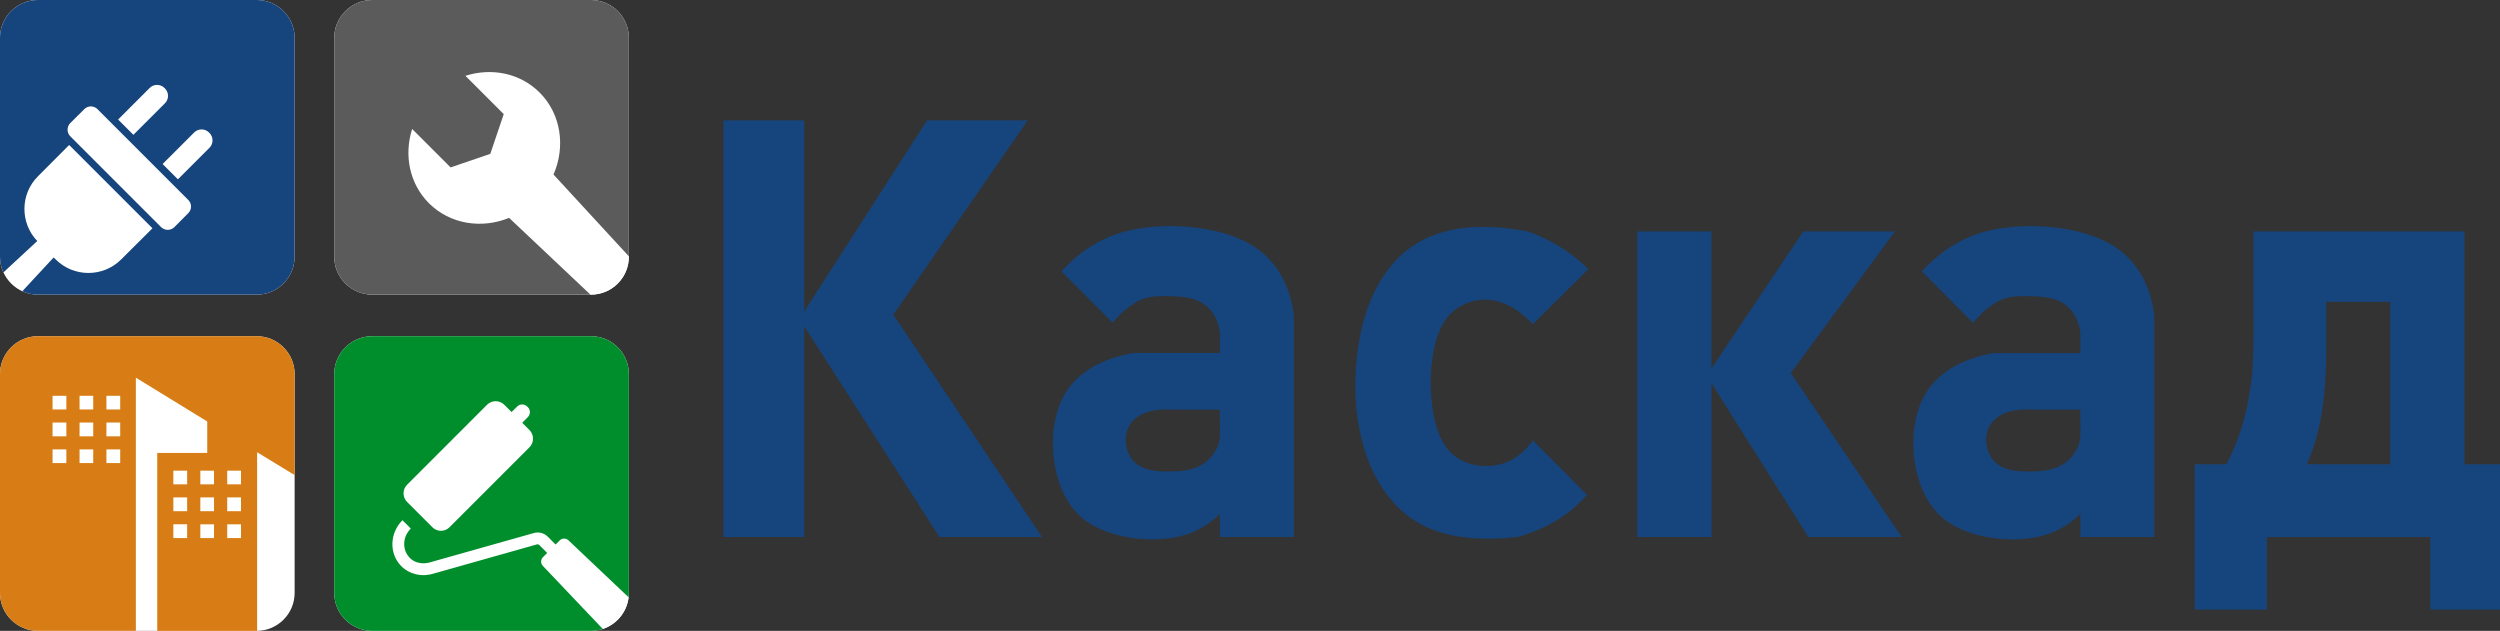 <?xml version="1.0" encoding="UTF-8"?>
<!DOCTYPE svg PUBLIC "-//W3C//DTD SVG 1.1//EN" "http://www.w3.org/Graphics/SVG/1.1/DTD/svg11.dtd">
<!-- Creator: CorelDRAW 2021 (64-Bit) -->
<svg xmlns="http://www.w3.org/2000/svg" xml:space="preserve" width="214px" height="54px" version="1.1" style="shape-rendering:geometricPrecision; text-rendering:geometricPrecision; image-rendering:optimizeQuality; fill-rule:evenodd; clip-rule:evenodd"
viewBox="0 0 214 54"
 xmlns:xlink="http://www.w3.org/1999/xlink"
 xmlns:xodm="http://www.corel.com/coreldraw/odm/2003">
 <rect x="0" y="0" width="214" height="54" fill="#333333" stroke="none"/>
 <defs>
  <style type="text/css">
   <![CDATA[
    .fil5 {fill:#008E2C}
    .fil0 {fill:#16447C}
    .fil3 {fill:#5B5B5B}
    .fil6 {fill:#D87D15}
    .fil2 {fill:white}
    .fil4 {fill:white}
    .fil1 {fill:white}
   ]]>
  </style>
 </defs>
 <g id="Слой_x0020_1">
  <path class="fil0" d="M192.9 19.81l18.06 0 0 19.93 3.04 0 0 12.44 -5.97 0 0 -6.21 -13.98 0 0 6.21 -4.09 0 -2 0 -0.09 0c0,-4.15 0,-8.29 0,-12.44l2.71 0c0.39,-0.74 0.72,-1.49 1,-2.25 0.28,-0.77 0.51,-1.55 0.69,-2.35 0.18,-0.8 0.32,-1.61 0.43,-2.43 0.23,-1.87 0.2,-3.68 0.2,-5.56 0,-1.02 0,-2.04 0,-3.07 0,-1.02 0,-2.04 0,-3.06l0 -1.21zm-8.49 7.15l0 19.01 -2.95 0 -3.38 0 0 -0.05c0,-0.64 0,-1.29 0,-1.93 -0.71,0.7 -1.53,1.25 -2.49,1.63 -2.71,1.05 -7.03,0.6 -9.27,-1.26 -2.87,-2.36 -3.33,-8.11 -1.25,-11.04 1.09,-1.54 2.88,-2.56 5.36,-3.06 0.08,-0.01 0.17,-0.02 0.26,-0.04l7.39 0 0 -1.72c-0.1,-0.78 -0.35,-1.41 -0.76,-1.9 -0.9,-1.09 -2.13,-1.21 -3.45,-1.24 -1.46,-0.04 -2.32,-0.02 -3.55,0.89 -0.52,0.38 -0.99,0.86 -1.43,1.38l-4.38 -4.4c1.23,-1.35 2.61,-2.34 4.14,-2.98 3.49,-1.46 9.58,-1.16 12.64,1.05 1.76,1.28 2.78,3.18 3.12,5.66zm-6.33 8.11c-0.23,0 -0.45,0 -0.68,0 -0.22,0 -0.45,0 -0.67,0 -0.23,0 -0.45,0 -0.68,0 -0.22,0 -0.45,0 -0.67,0 -0.23,0 -0.45,0 -0.68,0 -1.08,0 -2.05,-0.12 -3.06,0.29 -0.32,0.13 -0.61,0.3 -0.84,0.51 -0.24,0.2 -0.43,0.46 -0.57,0.76 -0.14,0.3 -0.21,0.66 -0.22,1.07 0.03,0.55 0.16,1 0.37,1.35 0.2,0.36 0.49,0.63 0.83,0.83 0.34,0.2 0.74,0.32 1.17,0.4 0.43,0.07 0.9,0.09 1.39,0.07 0.51,0.01 1,-0.02 1.45,-0.1 0.45,-0.08 0.86,-0.22 1.23,-0.42 0.37,-0.21 0.7,-0.48 0.97,-0.83 0.81,-1.04 0.66,-1.72 0.66,-2.95 0,-0.11 0,-0.22 0,-0.32 0,-0.11 0,-0.22 0,-0.33 0,-0.11 0,-0.22 0,-0.33zm-116.15 -24.77l6.91 0 0 16.37 10.52 -16.37 8.62 0 -11.51 16.63 12.72 19.04 -0.51 0 -8.26 0 -11.58 -18.04 0 18.04 -6.91 0 0 -35.67zm48.83 16.66l0 19.01 -2.96 0 -3.38 0 0 -0.05c0,-0.64 0,-1.29 0,-1.93 -0.7,0.7 -1.53,1.25 -2.48,1.63 -2.72,1.05 -7.04,0.6 -9.28,-1.26 -2.86,-2.36 -3.33,-8.11 -1.25,-11.04 1.09,-1.54 2.88,-2.56 5.37,-3.06 0.07,-0.01 0.16,-0.02 0.26,-0.04l7.38 0 0 -1.72c-0.09,-0.78 -0.35,-1.41 -0.75,-1.9 -0.91,-1.09 -2.14,-1.21 -3.46,-1.24 -1.46,-0.04 -2.32,-0.02 -3.54,0.89 -0.53,0.38 -0.99,0.86 -1.43,1.38l-4.38 -4.4c1.22,-1.35 2.6,-2.34 4.14,-2.98 3.48,-1.46 9.58,-1.16 12.63,1.05 1.76,1.28 2.79,3.18 3.13,5.66zm-6.34 8.11c-0.22,0 -0.45,0 -0.67,0 -0.23,0 -0.45,0 -0.68,0 -0.22,0 -0.45,0 -0.67,0 -0.23,0 -0.45,0 -0.68,0 -0.22,0 -0.45,0 -0.67,0 -1.08,0 -2.06,-0.12 -3.07,0.29 -0.32,0.13 -0.6,0.3 -0.84,0.51 -0.24,0.2 -0.43,0.46 -0.57,0.76 -0.13,0.3 -0.21,0.66 -0.22,1.07 0.04,0.55 0.16,1 0.37,1.35 0.21,0.36 0.49,0.63 0.83,0.83 0.34,0.2 0.74,0.32 1.18,0.4 0.43,0.07 0.9,0.09 1.38,0.07 0.51,0.01 1,-0.02 1.45,-0.1 0.45,-0.08 0.86,-0.22 1.23,-0.42 0.37,-0.21 0.7,-0.48 0.97,-0.83 0.82,-1.04 0.66,-1.72 0.66,-2.95 0,-0.11 0,-0.22 0,-0.32 0,-0.11 0,-0.22 0,-0.33 0,-0.11 0,-0.22 0,-0.33zm26.8 2.63c0.77,0.78 1.54,1.55 2.32,2.33 0.77,0.77 1.54,1.55 2.31,2.33 -1.59,1.82 -3.63,2.96 -5.95,3.61 -2.81,0.3 -5.39,0.17 -7.56,-0.75 -4.32,-1.83 -6.08,-6.75 -6.3,-11.13 -0.23,-4.67 0.97,-10.72 5.28,-13.28 2.33,-1.39 5.46,-1.76 9.45,-1 1.96,0.69 3.71,1.76 5.19,3.23 -0.79,0.78 -1.58,1.56 -2.37,2.35 -0.79,0.78 -1.58,1.57 -2.37,2.35 -0.36,-0.36 -0.71,-0.67 -1.05,-0.94 -1.55,-1.19 -3.43,-1.58 -5.21,-0.55 -1.38,0.8 -1.97,2.32 -2.25,3.82 -0.33,1.78 -0.32,3.78 0.03,5.56 0.29,1.44 0.86,2.91 2.19,3.68 1.3,0.76 3.17,0.78 4.5,0.04 0.72,-0.4 1.31,-0.99 1.79,-1.65zm8.92 -17.89l6.36 0 0 11.73 7.86 -11.73 7.85 0 -8.92 12.12 9.49 14.04 -7.98 0 -8.3 -13.17 0 13.17 -6.36 0 0 -26.16zm58.99 6.03c1.83,0 3.66,0 5.48,0 0,0.58 0,1.16 0,1.74 0,3.47 0,6.95 0,10.42 0,0.58 0,1.16 0,1.74 -0.22,0 -0.45,0 -0.68,0 -1.79,0 -3.58,0 -5.37,0 -0.37,0 -0.74,0 -1.1,0 0.3,-0.65 0.55,-1.35 0.76,-2.08 0.21,-0.73 0.38,-1.5 0.52,-2.29 0.13,-0.8 0.22,-1.64 0.29,-2.49 0.12,-1.62 0.1,-3.23 0.1,-4.85 0,-0.73 0,-1.46 0,-2.19z"/>
  <g id="_1773353995344">
   <path class="fil1" d="M53.83 21.94l0 0.04c0,1.78 -1.45,3.24 -3.24,3.24l-0.05 0 -6.96 -6.57c-2.35,0.96 -5.05,0.55 -6.86,-1.25 -1.68,-1.68 -2.15,-4.14 -1.44,-6.36l3.29 3.29 3.4 -1.16 1.15 -3.4 -3.28 -3.28c2.22,-0.71 4.67,-0.25 6.35,1.43 1.85,1.85 2.23,4.64 1.19,7.02l6.45 7z"/>
   <path class="fil2" d="M31.86 0l18.73 0c1.79,0 3.24,1.46 3.24,3.24l0 18.74c0,1.78 -1.45,3.24 -3.24,3.24l-18.73 0c-1.79,0 -3.25,-1.46 -3.25,-3.24l0 -18.74c0,-1.78 1.46,-3.24 3.25,-3.24z"/>
   <path class="fil3" d="M31.86 0l18.73 0c1.79,0 3.24,1.46 3.24,3.24l0 18.7 -6.45 -7c1.04,-2.38 0.66,-5.17 -1.19,-7.02 -1.68,-1.68 -4.13,-2.14 -6.35,-1.43l3.28 3.28 -1.15 3.4 -3.4 1.16 -3.29 -3.29c-0.71,2.22 -0.24,4.68 1.44,6.36 1.81,1.8 4.51,2.21 6.86,1.25l6.96 6.57 -18.68 0c-1.79,0 -3.25,-1.46 -3.25,-3.24l0 -18.74c0,-1.78 1.46,-3.24 3.25,-3.24z"/>
  </g>
  <g id="_1773353993136">
   <path class="fil1" d="M34.85 41.49l6.84 -6.84c0.41,-0.41 1.07,-0.41 1.48,0l0.62 0.62 0.48 -0.47c0.23,-0.24 0.62,-0.24 0.86,0l0.05 0.05c0.24,0.23 0.24,0.62 0,0.86l-0.48 0.48 0.62 0.62c0.41,0.41 0.41,1.07 0,1.48l-6.84 6.84c-0.4,0.41 -1.07,0.41 -1.47,0l-2.16 -2.16c-0.41,-0.41 -0.41,-1.07 0,-1.48zm18.96 9.64c-0.15,1.27 -1.03,2.32 -2.21,2.71l-5.13 -5.4c-0.2,-0.21 -0.2,-0.54 0.01,-0.75l0.36 -0.36 -0.67 -0.67c-0.03,-0.03 -0.06,-0.05 -0.09,-0.06 -0.03,-0.01 -0.07,-0.01 -0.12,0l-8.78 2.48c-0.49,0.16 -1.01,0.2 -1.51,0.09 -0.48,-0.1 -0.94,-0.33 -1.31,-0.7l0 0 0 0c-0.54,-0.54 -0.79,-1.25 -0.77,-1.97 0.02,-0.7 0.31,-1.42 0.86,-1.97l0 0 0 0 0.72 0.72 0 0 -0.01 0c-0.36,0.36 -0.55,0.82 -0.56,1.28 -0.01,0.45 0.15,0.89 0.48,1.22l0 0 -0.01 0c0.23,0.23 0.51,0.37 0.81,0.43 0.33,0.07 0.67,0.04 1,-0.06l0.02 -0.01 8.79 -2.48c0.21,-0.06 0.43,-0.07 0.64,-0.01 0.21,0.05 0.4,0.16 0.56,0.32l0.67 0.67 0.35 -0.35c0.2,-0.21 0.54,-0.21 0.75,-0.01l5.15 4.88z"/>
   <path class="fil4" d="M31.86 28.78l18.73 0c1.79,0 3.24,1.46 3.24,3.24l0 18.74c0,1.78 -1.45,3.24 -3.24,3.24l-18.73 0c-1.79,0 -3.25,-1.46 -3.25,-3.24l0 -18.74c0,-1.78 1.46,-3.24 3.25,-3.24z"/>
   <path class="fil5" d="M34.85 41.49l6.84 -6.84c0.41,-0.41 1.07,-0.41 1.48,0l0.62 0.62 0.48 -0.47c0.23,-0.24 0.62,-0.24 0.86,0l0.05 0.05c0.24,0.23 0.24,0.62 0,0.86l-0.48 0.48 0.62 0.62c0.41,0.41 0.41,1.07 0,1.48l-6.84 6.84c-0.4,0.41 -1.07,0.41 -1.47,0l-2.16 -2.16c-0.41,-0.41 -0.41,-1.07 0,-1.48zm-2.99 -12.71l18.73 0c1.79,0 3.24,1.46 3.24,3.24l0 18.74c0,0.12 -0.01,0.25 -0.02,0.37l-5.15 -4.88c-0.21,-0.2 -0.55,-0.2 -0.75,0.01l-0.35 0.35 -0.67 -0.67c-0.16,-0.16 -0.35,-0.27 -0.56,-0.32 -0.21,-0.06 -0.43,-0.05 -0.64,0.01l-8.79 2.48 -0.02 0.01c-0.33,0.1 -0.67,0.13 -1,0.06 -0.3,-0.06 -0.58,-0.2 -0.81,-0.43l0.01 0 0 0c-0.33,-0.33 -0.49,-0.77 -0.48,-1.22 0.01,-0.46 0.2,-0.92 0.56,-1.28l0.01 0 0 0 -0.72 -0.72 0 0 0 0c-0.55,0.55 -0.84,1.27 -0.86,1.97 -0.02,0.72 0.23,1.43 0.77,1.97l0 0 0 0c0.37,0.37 0.83,0.6 1.31,0.7 0.5,0.11 1.02,0.07 1.51,-0.09l8.78 -2.48c0.05,-0.01 0.09,-0.01 0.12,0 0.03,0.01 0.06,0.03 0.09,0.06l0.67 0.67 -0.36 0.36c-0.21,0.21 -0.21,0.54 -0.01,0.75l5.13 5.4c-0.32,0.1 -0.66,0.16 -1.01,0.16l-18.73 0c-1.79,0 -3.25,-1.46 -3.25,-3.24l0 -18.74c0,-1.78 1.46,-3.24 3.25,-3.24z"/>
  </g>
  <g id="_1773353991648">
   <path class="fil4" d="M3.24 28.78l18.74 0c1.78,0 3.24,1.46 3.24,3.24l0 18.74c0,1.78 -1.46,3.24 -3.24,3.24l-18.74 0c-1.78,0 -3.24,-1.46 -3.24,-3.24l0 -18.74c0,-1.78 1.46,-3.24 3.24,-3.24z"/>
   <path class="fil6" d="M19.45 44.88l1.18 0 0 1.18 -1.18 0 0 -1.18zm-16.21 -16.1l18.74 0c1.78,0 3.24,1.46 3.24,3.24l0 8.65 -3.21 -1.96 0 0.06 0 3.19 0 12.04 -0.03 0 -8.52 0 0 -15.23 4.28 0 0 -2.69 -6.11 -3.75 0 21.67 -8.39 0c-1.78,0 -3.24,-1.46 -3.24,-3.24l0 -18.74c0,-1.78 1.46,-3.24 3.24,-3.24zm5.87 9.69l1.18 0 0 1.17 -1.18 0 0 -1.17zm-4.61 0l1.18 0 0 1.17 -1.18 0 0 -1.17zm1.18 -4.59l0 1.17 -1.18 0 0 -1.17 1.18 0zm0 2.29l0 1.18 -1.18 0 0 -1.18 1.18 0zm1.13 2.3l1.17 0 0 1.17 -1.17 0 0 -1.17zm0 -1.12l0 -1.18 1.17 0 0 1.18 -1.17 0zm0 -2.3l0 -1.17 1.17 0 0 1.17 -1.17 0zm2.3 2.3l0 -1.18 1.18 0 0 1.18 -1.18 0zm0 -2.3l0 -1.17 1.18 0 0 1.17 -1.18 0zm5.73 9.83l1.18 0 0 1.18 -1.18 0 0 -1.18zm1.18 -4.59l0 1.17 -1.18 0 0 -1.17 1.18 0zm0 2.29l0 1.18 -1.18 0 0 -1.18 1.18 0zm1.13 2.3l1.17 0 0 1.18 -1.17 0 0 -1.18zm0 -1.12l0 -1.18 1.17 0 0 1.18 -1.17 0zm0 -2.3l0 -1.17 1.17 0 0 1.17 -1.17 0zm2.3 2.3l0 -1.18 1.18 0 0 1.18 -1.18 0zm0 -2.3l0 -1.17 1.18 0 0 1.17 -1.18 0z"/>
  </g>
  <g id="_1773353991552">
   <path class="fil4" d="M3.24 0l18.74 0c1.78,0 3.24,1.46 3.24,3.24l0 18.73c0,1.79 -1.46,3.25 -3.24,3.25l-18.74 0c-1.78,0 -3.24,-1.46 -3.24,-3.25l0 -18.73c0,-1.78 1.46,-3.24 3.24,-3.24z"/>
   <path class="fil0" d="M14.08 7.53l0.04 0.04c0.35,0.35 0.35,0.92 0,1.27l-2.7 2.7 -1.31 -1.31 2.7 -2.7c0.35,-0.35 0.92,-0.35 1.27,0zm-10.84 -7.53l18.74 0c1.78,0 3.24,1.46 3.24,3.24l0 18.73c0,1.79 -1.46,3.25 -3.24,3.25l-18.74 0c-0.47,0 -0.92,-0.1 -1.33,-0.29l2.68 -2.89 0.18 0.17c1.54,1.54 4.06,1.54 5.6,0l2.68 -2.67 -7.13 -7.13 -2.67 2.68c-1.53,1.52 -1.54,4 -0.06,5.54l-2.9 2.69c-0.18,-0.41 -0.29,-0.86 -0.29,-1.35l0 -18.73c0,-1.78 1.46,-3.24 3.24,-3.24zm14.65 11.34l0.04 0.04c0.35,0.35 0.35,0.92 0,1.27l-2.7 2.7 -1.31 -1.31 2.7 -2.7c0.35,-0.35 0.92,-0.35 1.27,0zm-9.55 -2l7.78 7.78c0.31,0.31 0.31,0.81 0,1.12l-1.2 1.21c-0.31,0.3 -0.81,0.3 -1.12,0l-7.79 -7.79c-0.3,-0.3 -0.3,-0.81 0,-1.12l1.21 -1.2c0.31,-0.31 0.81,-0.31 1.12,0z"/>
  </g>
 </g>
</svg>

